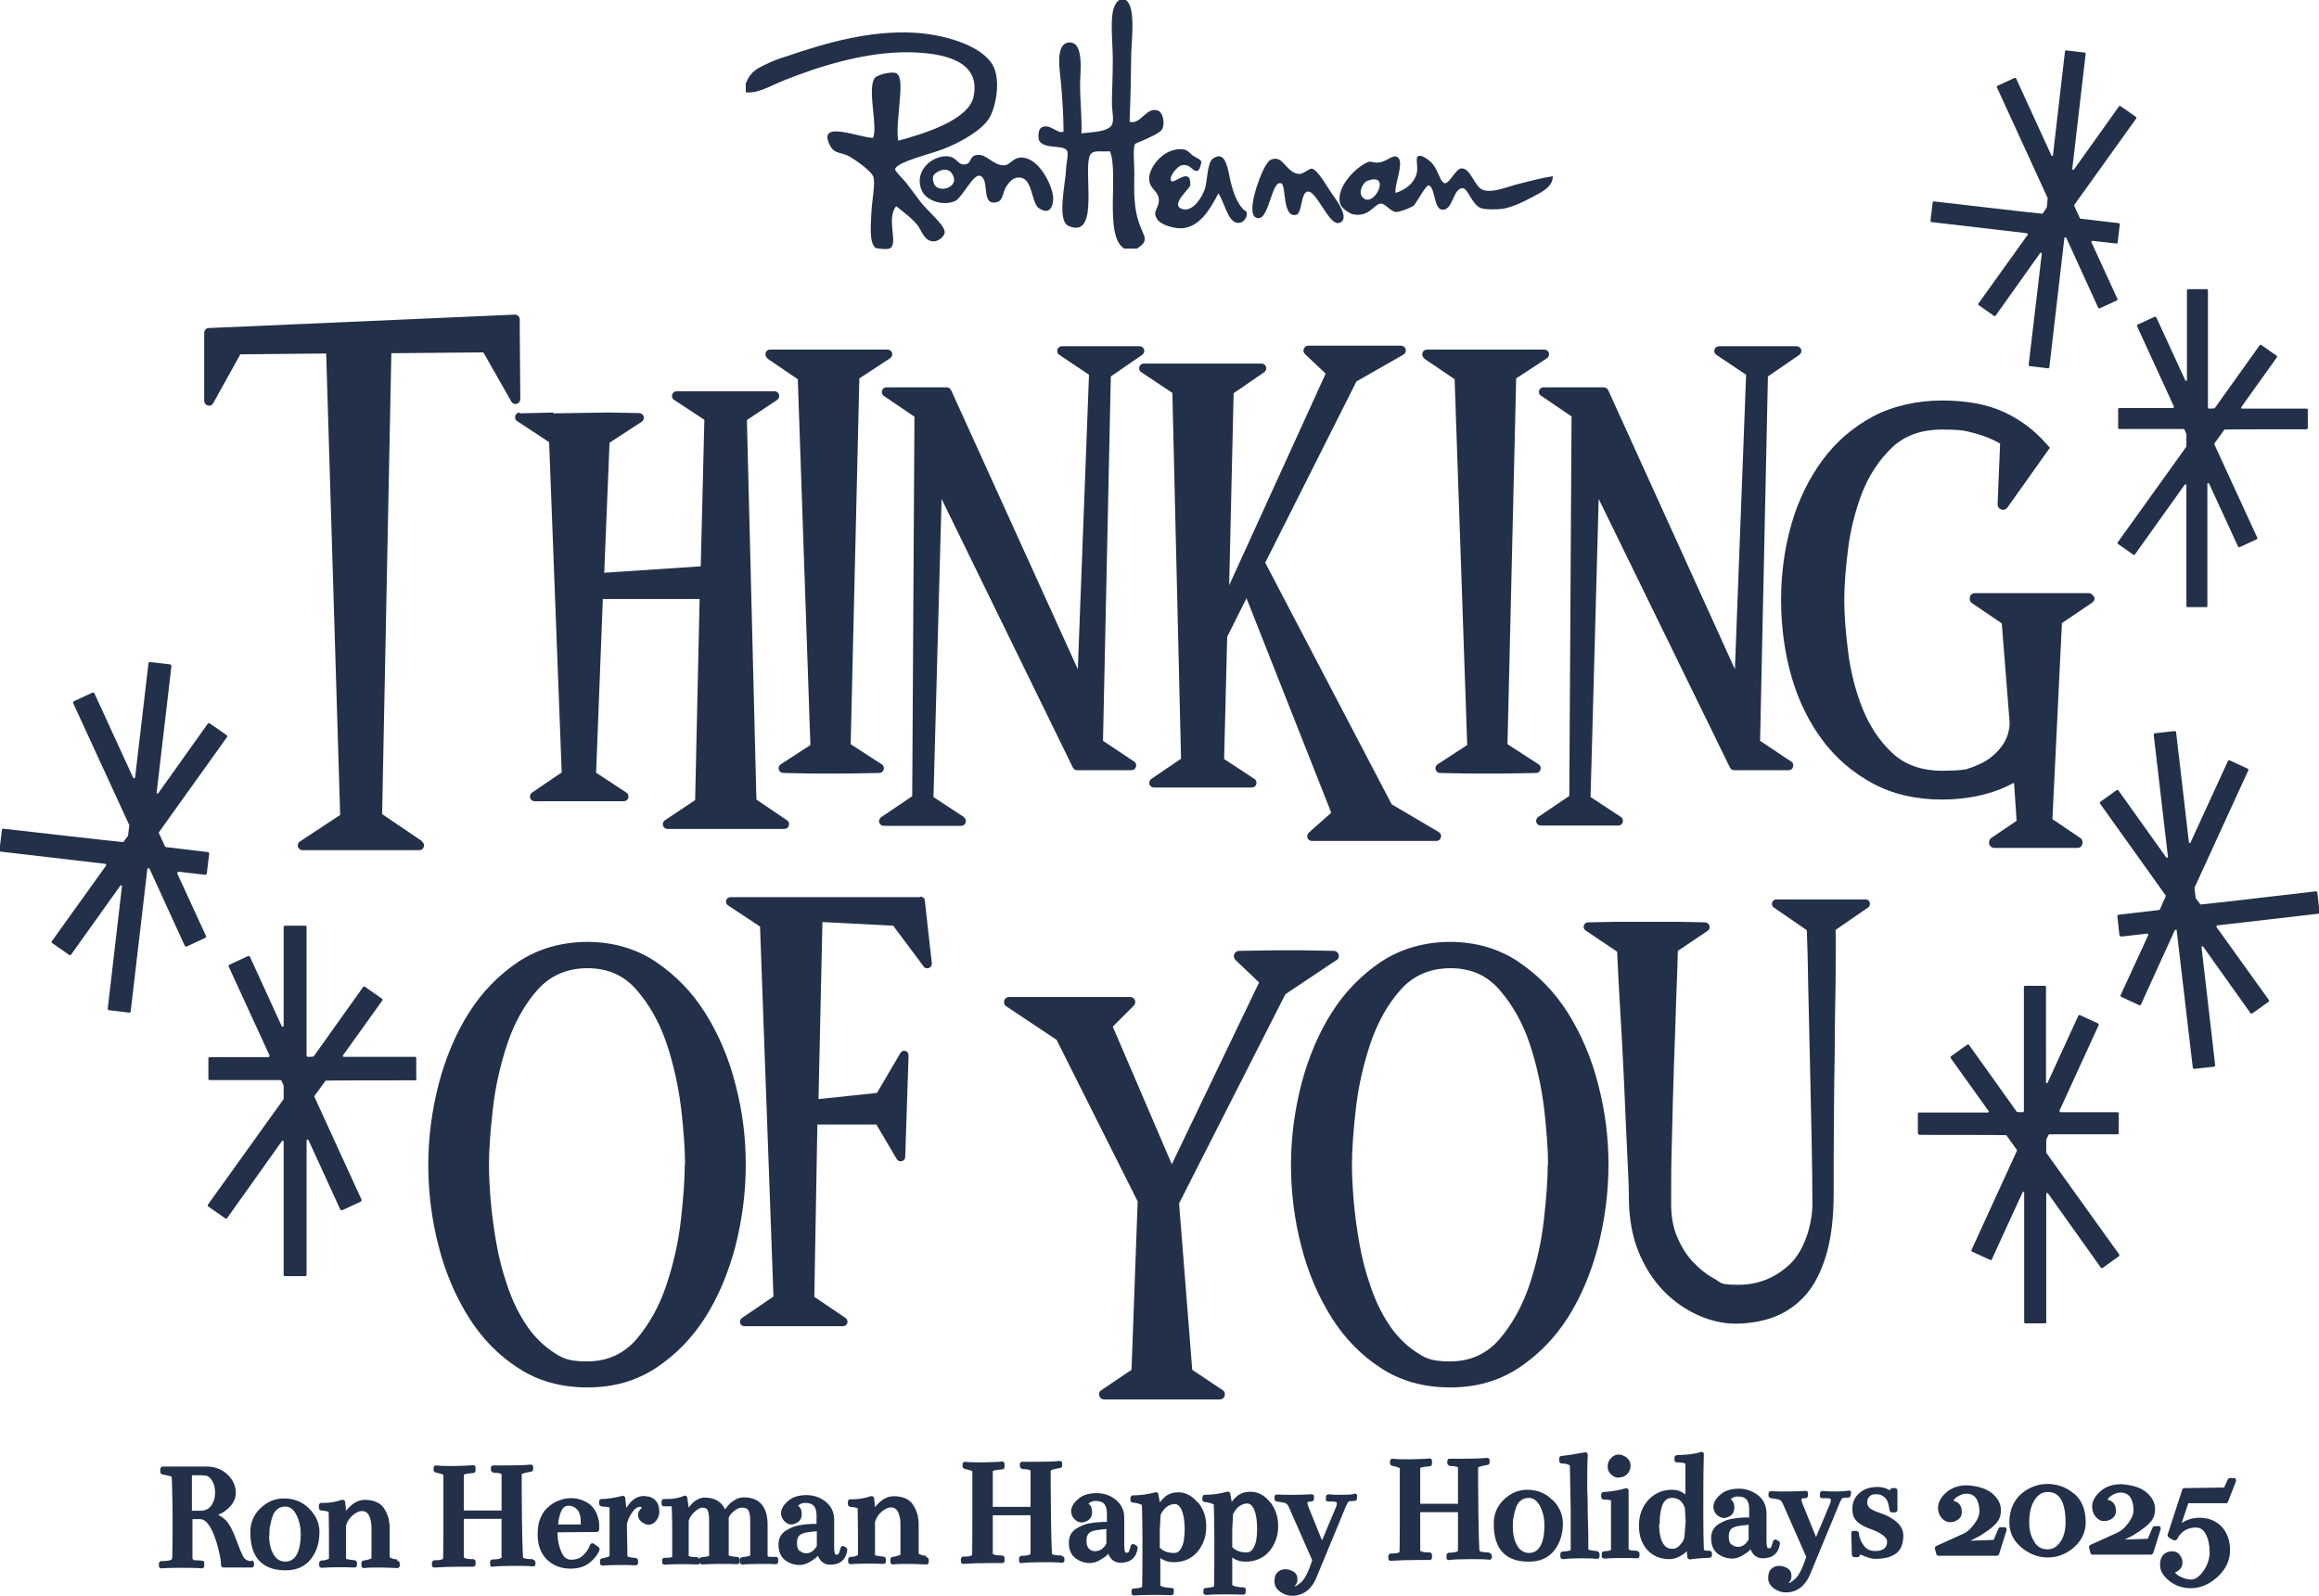 <?xml version="1.0" encoding="UTF-8"?>
<svg xmlns="http://www.w3.org/2000/svg" version="1.1" viewBox="0 0 829 570.6">
  <defs>
    <style>
      .cls-1 {
        fill-rule: evenodd;
      }

      .cls-1, .cls-2 {
        fill: #233049;
      }
    </style>
  </defs>
  <!-- Generator: Adobe Illustrator 28.7.1, SVG Export Plug-In . SVG Version: 1.2.0 Build 142)  -->
  <g>
    <g id="_レイヤー_1" data-name="レイヤー_1">
      <g>
        <g>
          <path class="cls-2" d="M89.8,558.2c-1.2,0-2.2-.5-2.8-1.5-.1-.2-.6-1-2.1-4.9-.5-1.3-.8-2.2-1.1-2.9-.3-.7-.7-1.6-1.3-2.8-.7-1.2-1.3-2.1-2-2.7-.6-.6-1.5-1.2-2.5-1.8,1.2-.4,2.3-1.1,3.3-2,2-1.7,3-3.7,3-5.8,0-1.9-.6-3.6-1.7-5.1-1.1-1.5-2.4-2.6-4-3.3-1.5-.7-3.1-1-4.6-1-.5,0-1.7,0-3.5,0-1.8,0-3.4,0-4.6,0-3,0-5.6,0-7.7,0-.2,0-.5,0-.6.3-.2.2-.3.4-.3.6v1c0,.4.3.8.7.9l2,.4c.9.2,1.3.4,1.4.5,0,.8.2,4,.3,13.7,0,5.6,0,10.3-.1,14.1,0,.6,0,1.2-.2,1.7,0,0-.4.6-3.7.6-.5,0-.9.4-.9.9v.9c0,.2.1.5.3.6.2.1.4.2.6.2s0,0,0,0c1.4-.1,3.5-.2,6.2-.2,3.4,0,6.1,0,8.2.2.2,0,.5,0,.6-.2.2-.2.3-.4.3-.6v-1.1c0-.9-.3-.9-3.3-1-.3,0-.5,0-.6-.2-.2-.2-.3-.3-.3-.5,0-.3,0-.7,0-1.2v-12.8c-.1,0,2.7,0,2.7,0,2.9,0,4.8,4.7,6,8.6,1,3.6,1.5,6.1,1.5,7.4v.4c0,.5.4.9.9.9h10c.2,0,.5,0,.6-.2.2-.2.3-.4.3-.6v-.8c0-.5-.4-.9-.8-.9ZM73.5,527.6c1,.2,1.8.9,2.4,2,.7,1.2,1,2.6,1,4.2,0,1.8-.5,3.3-1.4,4.6-.9,1.2-2.2,1.8-4,1.8,0,0-1,0-2.9,0v-12.7c.6,0,1.3,0,2.1,0,1.1,0,2.1,0,2.8.2Z"/>
          <path class="cls-2" d="M101.5,535.8h-.1c-3.1,0-5.9,1.2-8.3,3.5-2.4,2.3-3.7,5.3-3.6,8.8,0,4.4,1.1,7.8,3.2,10,2.1,2.2,5.2,3.4,9.2,3.4s.1,0,.2,0c4,0,7-1.4,9.1-4.1,2-2.6,3-5.8,3-9.6,0-3.2-1.3-6-3.7-8.4-2.4-2.4-5.4-3.6-8.9-3.6ZM96.3,548.9c0-1.2,0-2.4.3-3.5.2-1.1.5-2.3.9-3.4.4-1,.9-1.8,1.7-2.4.8-.6,1.7-.9,2.8-.9h0c1.6,0,2.8.9,3.8,2.7,1.1,2,1.7,4.4,1.7,7.1,0,3.3-.5,5.8-1.5,7.5-.9,1.6-2.2,2.3-3.9,2.4-1.8,0-3.2-.8-4.2-2.4-1.1-1.8-1.7-4.1-1.7-7Z"/>
          <path class="cls-2" d="M142,557.6h0c-.6,0-1.2-.1-2-.4-.4-.2-.6-.3-.7-.3v-11.1c0-.8-.2-1.6-.3-2.3-.1-.8-.4-1.6-.8-2.5-.4-.9-.9-1.7-1.5-2.4-.6-.7-1.5-1.3-2.6-1.7-1.1-.4-2.3-.6-3.7-.6-2.4,0-4.6,1.3-6.7,3.9l-.3-3.1c0-.3-.2-.5-.4-.7-.2-.1-.5-.2-.8-.1-2.2.7-4.3,1.1-6.2,1.1-.3,0-.7,0-1,0-.3,0-.5,0-.7.2-.2.2-.3.4-.3.7v.9c0,.5.4.8.8.9,1.3.1,2.2.3,2.7.5,0,2.1.1,4.8.1,8,0,3.6,0,6.5,0,8.7,0,0-.2.2-.6.3-.7.3-1.4.4-2,.4-.5,0-.9.4-.9.9v.9c0,.2.1.5.3.6.2.1.4.2.6.2s0,0,0,0c1.4-.1,3.3-.2,5.7-.2,2.5,0,4.5,0,5.9.1.2,0,.5,0,.7-.2.2-.2.3-.4.3-.6v-.9c0-.5-.4-.8-.8-.9-2.1-.2-2.8-.4-3.1-.5v-11.9c.4-1.4,1.2-2.7,2.4-3.7,1.2-1,2.3-1.5,3.2-1.5,1.1,0,1.9.4,2.5,1.4.6,1.1,1,2.6,1,4.5,0,8.3,0,10.5,0,11,0,0-.3.2-.7.3-.8.3-1.5.4-2.1.5-.5,0-.8.4-.8.9v.9c0,.2.1.5.3.7s.4.2.7.2c1.4-.2,3-.2,4.9-.2.9,0,3.2,0,6.9.2.2,0,.5,0,.6-.2.2-.2.3-.4.3-.6v-.9c0-.5-.4-.9-.9-.9Z"/>
          <path class="cls-2" d="M190.6,557.5h-.2c-3,0-3.4-.5-3.4-.5-.1-.7-.4-5.6-.5-24.8,0-3.5,0-4.7,0-5.1.1,0,.5-.3,1.4-.5l2-.4c.4,0,.7-.4.7-.9v-.8c0-.2-.1-.5-.3-.6-.2-.2-.4-.2-.7-.2-2,.2-4.9.3-8.6.3-1.8,0-3.4,0-4.6,0-.3,0-.5,0-.7.3-.2.2-.3.5-.2.7v.8c.2.4.5.7,1,.8,2.1,0,2.7.4,2.8.5v13c.1,0-13.5,0-13.5,0v-12.8c.1-.1.9-.4,3.4-.6.5,0,.8-.4.8-.9v-1.1c0-.2-.1-.5-.3-.6-.2-.2-.4-.2-.7-.2-1.5.2-3.7.2-6.5.3-2.7,0-4.9,0-6.5-.2-.3,0-.5,0-.7.2-.2.2-.3.4-.3.6v.8c0,.4.3.8.7.9l1.6.4c.8.2,1.1.4,1.2.5,0,.3,0,1.3,0,4.3,0,4.2,0,9.4,0,15.7,0,8.1-.1,9.7-.1,9.9,0,0-.2.6-2.9.6h-.2c-.2,0-.5,0-.6.3-.2.2-.3.4-.3.6v.9c0,.2.1.5.3.6.2.2.4.2.6.2s0,0,0,0c2.7-.2,6-.3,9.6-.3,1.6,0,3,0,4.2,0,.2,0,.5,0,.7-.3.2-.2.3-.4.2-.7v-.9c0-.5-.5-.8-.9-.8h0c-2.7,0-3.3-.5-3.3-.7v-13.7c0,0,13.5,0,13.5,0v13.7c0,.2-.2.3-.4.4-.4.2-1.2.4-2.8.4-.5,0-.8.4-.9.8v.9c0,.3,0,.5.2.7.2.2.4.3.7.2,1.8-.2,4.3-.3,7.5-.3,2.8,0,5.1,0,6.9.2.3,0,.5,0,.7-.3.2-.2.3-.5.2-.7v-.7c-.2-.4-.5-.7-1-.7Z"/>
          <path class="cls-2" d="M213.9,553.1l-1.6-1.1c-.2-.2-.5-.2-.8-.1-.3,0-.5.3-.6.6-.4,1.2-1.2,2.4-2.4,3.6-1.1,1.1-2.5,1.6-4.4,1.6-1.5,0-2.6-.9-3.4-2.7-.9-2-1.4-4.3-1.4-6.8v-.3s14-.1,14-.1c.5,0,.8-.4.9-.8,0-.6,0-1.1,0-1.5,0-.8,0-1.6-.3-2.4-.6-2.6-1.9-4.5-3.8-5.7-1.8-1.1-3.8-1.7-5.9-1.7h0c-1.4,0-2.7.2-4,.7-1.3.4-2.6,1.1-3.8,2.1-1.3,1-2.4,2.4-3.1,4.1-.8,1.7-1.1,3.8-1.1,6.1,0,3.9,1.2,7,3.5,9.1,2.2,2.1,5,3.1,8.3,3.1h.1c2.8,0,5.1-.8,6.8-2.2,1.7-1.4,2.8-2.9,3.4-4.4.1-.4,0-.8-.3-1ZM207.3,541.7c.2.6.3,1.5.3,2.5,0,.3,0,.6,0,.9h-8.1c.2-2,.6-3.7,1.2-4.9.8-1.6,1.8-1.8,2.4-1.8h0c1.1,0,2,.3,2.7.9.8.6,1.3,1.4,1.5,2.4Z"/>
          <path class="cls-2" d="M230.5,534.9h0c-2.1,0-3.8.8-5.2,2.4-.5.6-1,1.2-1.4,1.9l-.4-3.6c0-.3-.2-.5-.4-.6-.2-.1-.5-.2-.7-.1-2.8.7-5.3,1.1-7.3,1.1-.3,0-.5.1-.7.3-.2.2-.2.4-.2.7v.9c.2.4.5.7,1,.8,1.5,0,2.3.2,2.7.3v17.4c0,0-.2.2-.7.3-.8.3-1.5.5-1.9.5-.5,0-.8.4-.8.9v.9c0,.2.1.5.3.6.2.1.4.2.6.2s0,0,0,0c1.5-.1,3.4-.2,5.7-.2,2.4,0,4.4,0,6,.1.2,0,.5,0,.7-.2.2-.2.3-.4.3-.6v-.9c0-.5-.4-.8-.8-.9-2.5-.2-3-.6-3-.6l-.2-11.6.5-1.6c.4-1,1-2,1.8-3.1.8-.9,1.5-1.4,2.3-1.4.2,0,.5,0,.6.2,0,0,0,.1.1.2-.9.8-1.4,1.7-1.3,2.6,0,1,.5,1.8,1.3,2.4.8.6,1.6,1,2.4,1h0c1.1,0,2-.5,2.8-1.5.7-.9,1.1-2,1.1-3.1,0-1.8-.5-3.2-1.4-4.1-.9-1-2.2-1.5-3.8-1.5Z"/>
          <path class="cls-2" d="M277.4,556.7c-.2,0-.4,0-1.5,0-.6,0-1.1,0-1.4-.2-.1,0-.1,0-.1-.2v-11.3c-.1-8-4.6-9.5-8.3-9.6-1.3,0-2.5.3-3.5,1-1,.6-1.8,1.3-2.4,2-.3.4-.6.8-1,1.3-1.3-2.8-3.8-4.2-7.2-4.2-.7,0-1.4.1-2.1.4-.6.3-1.2.6-1.7,1-.5.4-.9.8-1.3,1.3-.3.3-.5.6-.7.9l-.5-3.5c0-.3-.2-.5-.4-.7-.2-.1-.5-.2-.8,0-1.7.7-3.7,1.1-5.8,1.1-.4,0-.8,0-1.2,0-.2,0-.5,0-.7.2-.2.2-.3.4-.3.7v.9c0,.2.1.5.3.6.2.2.4.3.7.2.5,0,1,0,1.4,0,.6,0,1,0,1.2,0,.1,1.6.2,3.9.2,6.7,0,2.8,0,6.6,0,11.4,0,0-.1.1-.6.2-.8.1-1.5.2-2,.1-.2,0-.5,0-.7.2-.2.2-.3.4-.3.6v.9c0,.2.1.5.3.6.2.1.4.2.6.2s0,0,0,0c1.3-.1,3-.2,5.1-.2,2.3,0,4.5,0,6.6.1.2,0,.5,0,.7-.2.1-.1.2-.3.2-.4,0,.2.1.3.3.4.2.2.4.2.7.2,1.6-.1,3.7-.2,6.3-.2,2.4,0,4.4,0,5.9.1.2,0,.5,0,.7-.2.2-.2.3-.4.3-.6v-.9c0-.5-.4-.9-.9-.9-.7,0-1.5-.1-2.3-.3-.3,0-.5-.2-.7-.2v-13.5c0,0,.4-.8.4-.8.4-.6,1-1.2,1.9-1.9.8-.6,1.6-.9,2.5-.9h0c1.6,0,2.1.7,2.2.9.3.5.7,1.6.7,3.9,0,9.2,0,11.7,0,12.3-.2.1-.9.4-2.9.6-.5,0-.8.4-.8.9v.9c0,.2.1.5.3.6s.4.3.7.2c1.9-.1,4.2-.2,6.7-.2,2.3,0,4,0,5,.1.3,0,.5,0,.7-.2.2-.2.3-.4.3-.7v-.9c0-.4-.3-.8-.7-.8ZM250,557.5c0-.4-.4-.6-.8-.7-2,0-2.7-.3-3-.4v-12.6c.4-1.3,1.1-2.4,2.2-3.3,1-.9,1.9-1.4,2.6-1.4h0c1.5,0,1.8.6,1.9.8.3.5.6,1.6.6,3.9v12.5c-.1.1-.8.4-2.7.5-.4,0-.7.3-.8.7Z"/>
          <path class="cls-2" d="M301.8,552.9c-.2-.1-.5-.2-.8,0-.3.1-.4.3-.5.6-.3,1.3-.6,1.9-.7,2.1-.1.2-.3.3-.8.3-.1,0-.2,0-.3,0-.2-.2-.5-.7-.5-2.7,0-.9,0-2.5,0-4.7,0-2.2,0-3.9,0-5.1,0-2.7-1.1-4.9-3.1-6.5-2-1.5-4.2-2.3-6.7-2.3-2.6,0-4.8.6-6.3,1.8-1.9,1.5-2.9,3.1-2.9,4.7,0,1,.4,1.9,1.1,2.7.7.8,1.6,1.3,2.5,1.3h0c.8,0,1.6-.3,2.4-.8.6-.4,1.4-1.2,1.4-2.9,0-1-.2-1.7-.6-2.3-.2-.3-.4-.5-.7-.7.1-.2.3-.3.5-.4.5-.4,1.2-.6,2.1-.6,1.3,0,2.3.3,3,1,.6.7,1,1.8,1,3.3,0,1.8,0,2.7,0,3.2-.2,0-.4,0-.6,0-.8,0-1.6,0-2.3.1-.7,0-1.6.1-2.6.3-1.1.1-2.1.4-2.9.7-.8.3-1.6.7-2.4,1.2-.9.5-1.6,1.3-2.1,2.1-.5.9-.7,1.9-.7,3,0,2.5.8,4.4,2.4,5.6,1.5,1.1,3.2,1.7,5.2,1.7h0c1.2,0,2.4-.4,3.6-1.1,1.1-.7,1.9-1.2,2.3-1.6.2-.2.4-.4.6-.6.2.6.5,1.1.9,1.6.8,1,2,1.6,3.5,1.6,3.5,0,5.6-1.8,6.1-5.2,0-.4-.1-.7-.4-.9l-.8-.5ZM285.8,554.6c-.6-.6-.9-1.5-.9-2.8,0-1,.2-1.8.5-2.3.3-.5.8-.9,1.4-1.1.7-.3,1.6-.5,2.6-.6.8-.1,1.7-.2,2.6-.3v5.3c-1,1.7-2.2,2.6-3.7,2.6-1.1,0-1.8-.3-2.4-.9Z"/>
          <path class="cls-2" d="M331.1,556.3h0c-.5,0-1.2-.1-2-.4-.4-.2-.6-.3-.7-.3v-11.1c0-.8-.2-1.6-.3-2.3-.1-.8-.4-1.6-.8-2.5-.4-.9-.9-1.7-1.5-2.4-.6-.7-1.5-1.3-2.6-1.7-1.1-.4-2.3-.6-3.7-.6-2.4,0-4.6,1.3-6.7,3.9l-.3-3.1c0-.3-.2-.5-.4-.7-.2-.1-.5-.2-.8-.1-2.2.7-4.3,1.1-6.2,1.1-.3,0-.7,0-1,0-.3,0-.5,0-.7.2-.2.2-.3.4-.3.7v.9c0,.5.4.8.8.9,1.4.1,2.2.3,2.7.5,0,2.1.1,4.8.1,8,0,3.6,0,6.5,0,8.7,0,0-.2.2-.6.3-.7.3-1.4.4-2,.4-.5,0-.9.4-.9.9v.9c0,.2.1.5.3.6.2.1.4.2.6.2s0,0,0,0c1.4-.1,3.3-.2,5.7-.2,2.5,0,4.5,0,5.9.1.2,0,.5,0,.7-.2.2-.2.3-.4.3-.6v-.9c0-.5-.4-.8-.8-.9-2.1-.2-2.8-.4-3.1-.5v-11.9c.4-1.4,1.2-2.7,2.4-3.7,1.2-1,2.3-1.5,3.2-1.5,1.1,0,1.9.4,2.5,1.4.6,1.1,1,2.6,1,4.5,0,8.3,0,10.5,0,11,0,0-.3.2-.7.3-.8.3-1.5.4-2.1.5-.5,0-.8.4-.8.9v.9c0,.2.1.5.3.7.2.2.4.2.7.2,1.4-.2,3-.2,4.9-.2.9,0,3.2,0,6.9.2.2,0,.5,0,.6-.2.2-.2.3-.4.3-.6v-.9c0-.5-.4-.9-.9-.9Z"/>
          <path class="cls-2" d="M379.7,556.2h-.2c-3,0-3.4-.5-3.4-.5-.1-.7-.4-5.6-.5-24.8,0-3.5,0-4.7,0-5.1.1,0,.5-.3,1.4-.5l2-.4c.4,0,.7-.4.7-.9v-.8c0-.2-.1-.5-.3-.6-.2-.2-.4-.2-.7-.2-2,.2-4.9.3-8.6.3-1.8,0-3.4,0-4.6,0-.3,0-.5,0-.7.3-.2.2-.3.5-.2.7v.8c.2.4.5.7,1,.8,2.1,0,2.7.4,2.8.5v13c.1,0-13.5,0-13.5,0v-12.8c.1-.1.9-.4,3.4-.6.5,0,.8-.4.8-.9v-1.1c0-.2-.1-.5-.3-.6-.2-.2-.4-.2-.7-.2-1.5.2-3.7.2-6.5.3-2.6,0-4.9,0-6.5-.2-.3,0-.5,0-.7.2-.2.2-.3.4-.3.6v.8c0,.4.3.8.7.9l1.6.4c.8.2,1.1.4,1.2.5,0,.3,0,1.3,0,4.3,0,4.2,0,9.4,0,15.7,0,8.1-.1,9.7-.1,9.9,0,0-.2.6-2.9.6h-.2c-.2,0-.5,0-.6.3-.2.2-.3.4-.3.6v.9c0,.2.1.5.3.6.2.2.4.2.6.2s0,0,0,0c2.8-.2,6-.3,9.6-.3,1.6,0,3,0,4.2,0,.2,0,.5,0,.7-.3.2-.2.3-.4.2-.7v-.9c0-.5-.5-.8-.9-.8h0c-2.7,0-3.3-.5-3.3-.7v-13.7c0,0,13.5,0,13.5,0v13.7c0,.2-.2.3-.4.4-.4.2-1.2.4-2.8.4-.5,0-.8.4-.9.8v.9c0,.3,0,.5.2.7.2.2.4.3.7.2,1.8-.2,4.3-.3,7.5-.3,2.8,0,5.1,0,6.9.2.3,0,.5,0,.7-.3.2-.2.3-.5.2-.7v-.7c-.2-.4-.6-.7-1-.7Z"/>
          <path class="cls-2" d="M406.7,553.6c0-.4-.1-.7-.4-.9l-.8-.5c-.2-.1-.5-.2-.8,0-.3.1-.4.3-.5.6-.3,1.3-.6,1.9-.7,2.1-.1.2-.3.3-.8.3-.1,0-.2,0-.3,0-.2-.2-.5-.7-.5-2.7,0-.9,0-2.5,0-4.7,0-2.2,0-3.9,0-5.1,0-2.7-1.1-4.9-3.1-6.5-1.9-1.5-4.2-2.3-6.7-2.3h0c-2.6,0-4.8.6-6.3,1.8-1.9,1.5-2.9,3.1-2.9,4.7,0,1,.4,1.9,1.1,2.7.7.8,1.5,1.2,2.6,1.3.8,0,1.6-.3,2.4-.8.6-.4,1.4-1.2,1.4-2.9,0-1.8-.6-2.6-1.3-3,.1-.2.3-.3.5-.4.5-.4,1.2-.6,2.1-.6,1.3,0,2.3.3,3,1,.6.7,1,1.8,1,3.3,0,1.8,0,2.7,0,3.2h-.6c-.8,0-1.6,0-2.3.1-.7,0-1.6.1-2.6.3-1.1.1-2.1.4-2.9.7-.8.3-1.6.7-2.4,1.2-.9.5-1.6,1.3-2.1,2.1-.5.9-.7,1.9-.7,3,0,2.5.8,4.4,2.4,5.6,1.5,1.1,3.2,1.7,5.2,1.7h0c1.2,0,2.4-.4,3.6-1.1,1.1-.7,1.9-1.2,2.3-1.6.2-.2.4-.4.6-.6.2.6.5,1.1.9,1.6.8,1,2,1.6,3.5,1.6,3.5,0,5.6-1.8,6.1-5.2ZM391.7,554.7c-1,0-1.8-.3-2.4-.9-.6-.6-.9-1.5-.9-2.8,0-1,.2-1.8.5-2.3.3-.5.8-.9,1.4-1.1.7-.3,1.6-.5,2.6-.6.8-.1,1.7-.2,2.6-.3v5.3c-1,1.7-2.2,2.6-3.7,2.6h0Z"/>
          <path class="cls-2" d="M428.2,537.3c-2-2.4-4.3-3.7-6.9-3.7h0c-1.9,0-3.4.5-4.7,1.5-.7.6-1.4,1.3-2,2.1l-.5-2.9c0-.2-.2-.5-.4-.6-.2-.1-.5-.2-.7-.1-2.6.7-5.3,1.1-8,1.1-.2,0-.5,0-.6.3s-.3.4-.3.6v.8c0,.5.4.8.8.9,1,0,2.1.3,3.3.8.1,2.9.2,6.8.2,11.7,0,7.3,0,13.3-.1,17.6,0,0-.4.5-3,.6-.5,0-.9.4-.8.9v.8c0,.2.1.5.3.6.2.1.4.2.6.2s0,0,0,0c1.4-.1,3.5-.2,6.3-.2,2.8,0,5.1,0,7,.1.4,0,.9-.3.9-.8v-.8c.1-.3,0-.5-.1-.7-.2-.2-.4-.3-.7-.3-.8,0-1.7-.1-2.7-.3-.8-.2-1.1-.4-1.3-.5v-9.9c1.3,1,3,1.5,4.7,1.5,3.8,0,6.7-1.4,8.8-4,2-2.6,3-5.6,2.9-9,0-3.2-1-6-2.9-8.4ZM414.9,541.6c1.3-2.5,2.9-3.7,5-3.8.4,0,1.5,0,2.5,2.1.7,1.6,1.1,3.9,1.1,6.8,0,2.8-.3,5.1-1.1,6.6-.7,1.4-1.5,2-2.7,2-2.2,0-3.8-.6-5.1-1.9v-6.2c0,0,.3-5.6.3-5.6Z"/>
          <path class="cls-2" d="M454,537.1c-2-2.5-4.3-3.7-7-3.7-1.9,0-3.4.5-4.7,1.5-.7.6-1.4,1.3-2,2.1l-.5-2.9c0-.2-.2-.5-.4-.6s-.5-.2-.7-.1c-2.6.7-5.3,1.1-8,1.1-.2,0-.5,0-.6.3s-.3.4-.3.6v.8c0,.5.4.8.8.9,1,0,2.1.3,3.3.8.1,2.9.2,6.8.2,11.7,0,7.3,0,13.3-.1,17.6,0,0-.4.5-3,.6-.5,0-.9.4-.8.9v.8c0,.2.1.5.3.6.2.1.4.2.6.2s0,0,0,0c1.4-.1,3.5-.2,6.3-.2,2.8,0,5.1,0,7,.1.4,0,.9-.3.9-.8v-.8c.1-.3,0-.5-.1-.7-.2-.2-.3-.3-.7-.3-.8,0-1.7-.1-2.7-.3-.8-.2-1.1-.4-1.3-.5v-9.9c1.3,1,2.9,1.5,4.7,1.5,3.8,0,6.7-1.4,8.8-4,2-2.6,3-5.6,2.9-9,0-3.2-1-6-2.9-8.4ZM440.8,541.4c1.3-2.5,2.9-3.7,5-3.8.4,0,1.5,0,2.5,2.1.7,1.6,1.1,3.9,1.1,6.8,0,2.8-.3,5.1-1.1,6.6-.7,1.4-1.5,2-2.7,2-2.1,0-3.8-.6-5.1-1.9v-6.2c0,0,.3-5.6.3-5.6Z"/>
          <path class="cls-2" d="M484.1,534.2c-.9.2-2.3.3-4.2.3-2,0-3.6,0-4.9-.2-.5,0-.9.3-1,.8v.8c-.1.3,0,.5.1.7.2.2.5.3.7.3.6,0,1.1,0,1.4,0,.3,0,.7,0,1.1.1.2,0,.4.1.5.2,0,0,.1.2.1.4,0,.2,0,.6-.3,1.3l-5,11.9-4.9-12.1c-.3-.8-.3-1.1-.3-1.2,0-.3,0-.4,0-.4,0,0,.4-.2,1.4-.2.4,0,.8-.3.9-.8v-.8c.1-.3,0-.5-.1-.7-.2-.2-.4-.3-.7-.3-1.6.1-3.8.2-6.6.2-2.2,0-4.2,0-5.7-.1-.2,0-.5,0-.7.2-.2.2-.3.4-.3.6v.8c0,.5.4.8.8.9,1.7.2,2.6.4,2.9.5.7.2,1.1.7,1.4,1.4l8.4,19.1c-1.3,4-2.6,6.6-3.9,7.8-1.6,1.4-2.1,1.5-2.1,1.5-.1,0-.2,0-.3,0,.8-.8,1.1-1.8,1-2.6,0-1.2-.5-2.1-1.5-2.7-.9-.5-1.8-.8-2.9-.8h0c-1,0-2,.4-2.7,1.1-.8.7-1.1,1.8-1.1,3.3,0,1.5.7,2.7,2.1,3.7,1.3.9,2.7,1.4,4.1,1.4,0,0,.1,0,.2,0,2.1,0,3.9-.7,5.5-2,1.4-1.2,2.5-2.9,3.3-5l9.8-23.7c.8-2.1,1.3-2.8,1.5-3,0,0,.4-.2,2.1-.2.4,0,.8-.3.9-.8v-.8c.1-.3,0-.6-.2-.8-.2-.2-.5-.3-.8-.2Z"/>
          <path class="cls-2" d="M532.5,555.1h-.2c-3,0-3.4-.5-3.4-.5-.1-.7-.4-5.6-.5-24.8,0-3.5,0-4.7,0-5.1.1,0,.5-.3,1.4-.5l2-.4c.4,0,.7-.4.7-.9v-.8c0-.2-.1-.5-.3-.6-.2-.2-.4-.2-.7-.2-2,.2-4.9.3-8.6.3-1.8,0-3.4,0-4.6,0-.3,0-.5,0-.7.3-.2.2-.3.5-.2.7v.8c.2.4.5.7,1,.8,2.1,0,2.7.4,2.8.5v13c.1,0-13.5,0-13.5,0v-12.8c.1-.1.9-.4,3.4-.6.5,0,.8-.4.8-.9v-1.1c0-.2-.1-.5-.3-.6-.2-.2-.4-.2-.7-.2-1.5.2-3.7.2-6.5.3-2.7,0-4.9,0-6.5-.2-.3,0-.5,0-.7.2-.2.2-.3.4-.3.6v.8c0,.4.3.8.7.9l1.6.4c.8.2,1.1.4,1.2.5,0,.3,0,1.3,0,4.3,0,4.2,0,9.4,0,15.7,0,8.1-.1,9.7-.1,9.9,0,0-.2.6-2.9.6h-.2c-.2,0-.5,0-.6.3-.2.2-.3.4-.3.6v.9c0,.2.1.5.3.6.2.2.4.2.6.2s0,0,0,0c2.7-.2,6-.3,9.6-.3,1.6,0,3.1,0,4.2,0,.3,0,.5,0,.7-.3.2-.2.3-.4.2-.7v-.9c0-.5-.6-.8-.9-.8-2.7,0-3.3-.5-3.3-.7v-13.7c0,0,13.5,0,13.5,0v13.7c0,.2-.2.3-.4.4-.4.2-1.2.4-2.8.4-.5,0-.8.4-.9.8v.9c0,.3,0,.5.2.7.2.2.4.3.7.2,1.8-.2,4.3-.3,7.5-.3,2.8,0,5.1,0,6.9.2.3,0,.5,0,.7-.3.2-.2.3-.5.2-.7v-.7c-.2-.4-.6-.7-1-.7Z"/>
          <path class="cls-2" d="M554.9,536.3c-2.4-2.4-5.4-3.6-8.9-3.6h-.1c-3.1,0-5.9,1.2-8.3,3.5-2.4,2.3-3.7,5.3-3.6,8.8,0,8.9,4.2,13.4,12.4,13.4s.1,0,.2,0c4,0,7-1.4,9.1-4.1,2-2.6,3-5.8,3-9.6,0-3.2-1.3-6-3.7-8.4ZM540.8,545.8c0-1.2,0-2.4.3-3.5.2-1.1.5-2.3.9-3.4.4-1,.9-1.8,1.7-2.4.8-.6,1.7-.9,2.8-.9h0c1.6,0,2.8.9,3.9,2.7,1.1,2,1.7,4.4,1.7,7.1,0,3.3-.5,5.8-1.5,7.5-.9,1.6-2.2,2.3-3.9,2.4-1.7,0-3.2-.8-4.2-2.4-1.1-1.8-1.7-4.1-1.7-7Z"/>
          <path class="cls-2" d="M570.8,554.6c-.6,0-1.3-.1-2.2-.3-.4,0-.7-.2-.8-.2,0-3.4,0-7.4-.2-12.1,0-4.8-.1-8.1-.2-9.9,0-4.4,0-8.4.2-11.9,0-.3-.1-.5-.3-.7s-.5-.2-.7-.2c-3.7.7-6.5,1.1-8.4,1.3-.5,0-.8.4-.8.9v.9c0,.5.4.9.9.9h0c1.2,0,2.2.2,2.9.7.1,4.3.2,9.7.3,16,0,6,0,10.8,0,14.3-.2.1-.8.4-2.9.5-.5,0-.8.4-.8.9v.9c0,.2.1.5.3.7.2.1.4.2.6.2s0,0,.1,0c1.6-.2,3.7-.3,6.3-.3,2.2,0,4.1,0,5.7.2.3,0,.5,0,.7-.2.2-.2.3-.4.3-.7v-.9c0-.5-.4-.8-.8-.9Z"/>
          <path class="cls-2" d="M578.7,528.3h0c1.2,0,2.2-.4,3-1.2.8-.8,1.2-1.9,1.2-3.1,0-1.1-.5-2-1.4-2.8-.9-.7-1.8-1.1-2.9-1.1s0,0,0,0c-1,0-1.9.4-2.7,1.3-.8.8-1.2,1.8-1.2,3,0,1.1.4,2.1,1.3,2.9.8.7,1.7,1.1,2.6,1.1Z"/>
          <path class="cls-2" d="M585.2,554.5c-2.2,0-2.8-.3-3-.5,0-7.7,0-14.8,0-21,0-.3-.1-.6-.4-.7-.2-.2-.5-.2-.8-.1-1.9.6-4.5,1.1-7.8,1.3-.5,0-.8.4-.8.9v.9c0,.2.1.5.3.6.2.2.4.2.6.3.8,0,1.7,0,2.6.3v17.7c0,.1-.6.4-2.5.5-.5,0-.8.4-.8.9v.9c0,.2.1.5.3.6.2.1.4.2.6.2s0,0,0,0c1.4-.1,3.3-.2,5.7-.2,2.5,0,4.5,0,5.9.1.2,0,.5,0,.7-.2.2-.2.3-.4.3-.6v-.9c0-.5-.4-.9-.9-.9Z"/>
          <path class="cls-2" d="M611.2,554.5c0,0-.3,0-.6,0-.4,0-.7,0-.9-.1-.2,0-.4-.1-.6-.2-.1-2.9-.2-7.2-.2-12.7,0-8.1,0-15.4.2-21.5,0-.3-.1-.6-.4-.7-.2-.2-.5-.2-.8-.1-1.9.7-4.7,1-8.4,1.1-.5,0-.8.4-.9.8v.9c0,.2,0,.5.2.6.2.2.4.3.6.3,2.3,0,2.9.3,3.1.5v11c-.4-.4-1-.7-1.7-1.1-.9-.4-2-.6-3.1-.6-3.4,0-6.3,1.3-8.5,3.7-2.2,2.4-3.3,5.5-3.3,9.2,0,3.5,1,6.4,3,8.6,2,2.2,4.7,3.3,7.8,3.3,1.4,0,2.9-.4,4.3-1.3.7-.4,1.4-.9,2-1.5l.2,2.1c0,.3.2.5.4.6.1.1.3.2.5.2s.1,0,.2,0c.6-.1,2.2-.4,6.9-.6.5,0,.8-.4.8-.9v-.7c0-.5-.4-.9-.9-.9ZM593.3,545c0-9.4,3.3-9.4,4.5-9.4h0c.8,0,1.5.2,2.1.5.6.3,1.1.7,1.4,1.2.4.5.6,1,.8,1.3l.2.6.3,4.7-.4,5.1s0,0,0,0c0,1-.4,2.1-1.4,3.2-.9,1.1-1.8,1.6-2.9,1.6-1.1,0-4.7,0-4.8-8.8Z"/>
          <path class="cls-2" d="M636.3,552c0-.4-.1-.7-.4-.9l-.8-.5c-.2-.1-.5-.2-.8,0-.3.1-.4.3-.5.6-.3,1.3-.6,1.9-.7,2.1-.1.2-.3.3-.8.3-.1,0-.2,0-.3,0-.2-.2-.5-.7-.5-2.7,0-.9,0-2.5,0-4.7,0-2.2,0-3.9,0-5.1,0-2.7-1.1-4.9-3.1-6.5-2-1.5-4.3-2.3-6.7-2.3-2.6,0-4.8.6-6.3,1.8-1.9,1.5-2.9,3.1-2.9,4.7,0,1,.4,1.9,1.1,2.7.7.8,1.6,1.2,2.6,1.3.8,0,1.6-.3,2.4-.8.6-.4,1.4-1.2,1.4-2.9,0-1-.2-1.7-.6-2.3-.2-.3-.4-.5-.7-.7.1-.2.3-.3.5-.4.5-.4,1.2-.6,2.1-.6,1.3,0,2.3.3,3,1,.6.7,1,1.8,1,3.3,0,1.8,0,2.7,0,3.2-.2,0-.4,0-.6,0-.8,0-1.6,0-2.3.1-.7,0-1.6.1-2.6.3-1.1.1-2.1.4-2.9.7-.8.3-1.6.7-2.4,1.2-.9.5-1.6,1.3-2.1,2.1-.5.9-.7,1.9-.7,3,0,2.5.8,4.4,2.4,5.6,1.5,1.1,3.2,1.7,5.2,1.7h0c1.2,0,2.4-.4,3.6-1.1,1.1-.7,1.9-1.2,2.3-1.6.2-.2.4-.4.6-.6.2.6.5,1.1.9,1.6.8,1,2,1.6,3.5,1.6,3.5,0,5.6-1.8,6.1-5.2ZM618.9,552.3c-.6-.6-.9-1.5-.9-2.8,0-1,.2-1.8.5-2.3.3-.5.8-.9,1.4-1.1.7-.3,1.6-.5,2.6-.6.8-.1,1.7-.2,2.6-.3v5.3c-1,1.7-2.2,2.6-3.7,2.6-1,0-1.8-.3-2.4-.9Z"/>
          <path class="cls-2" d="M661.8,534c0-.3,0-.6-.3-.8-.2-.2-.5-.3-.8-.2-.9.2-2.3.3-4.2.3-2,0-3.6,0-4.9-.2-.5,0-.9.3-1,.8v.8c-.1.3,0,.5.1.7.2.2.5.3.7.3.6,0,1.1,0,1.4,0,.3,0,.7,0,1.1.1.2,0,.4.1.5.2,0,0,.1.2.1.4,0,.2,0,.6-.3,1.3l-5,11.9-4.9-12.1c-.3-.8-.3-1.1-.3-1.2,0-.3,0-.4,0-.4,0,0,.4-.2,1.4-.2.4,0,.8-.3.9-.8v-.8c.1-.3,0-.5-.1-.7-.2-.2-.4-.3-.7-.3-1.6.1-3.8.2-6.6.2-2.2,0-4.2,0-5.7-.1-.2,0-.5,0-.7.2-.2.2-.3.4-.3.6v.8c0,.5.4.8.8.9,1.7.2,2.6.4,2.9.5.7.2,1.1.7,1.4,1.4l8.4,19.1c-1.3,4-2.6,6.6-3.9,7.8-1.6,1.4-2.1,1.5-2.1,1.5-.1,0-.2,0-.3,0,.8-.8,1.1-1.8,1-2.6,0-1.2-.5-2.1-1.5-2.7-.9-.5-1.8-.8-3-.8-1,0-2,.4-2.7,1.1-.8.7-1.1,1.8-1.1,3.3,0,1.5.7,2.7,2.1,3.7,1.3.9,2.7,1.4,4.1,1.4,0,0,.1,0,.2,0,2.1,0,3.9-.7,5.5-2,1.4-1.2,2.5-2.9,3.3-5l9.8-23.7c.8-2.1,1.3-2.8,1.5-3,0,0,.4-.2,2.1-.2.4,0,.8-.3.9-.8v-.8Z"/>
          <path class="cls-2" d="M673.5,541.5c-.4-.1-.9-.3-1.7-.6-.7-.2-1.3-.5-1.8-.7-.4-.2-.9-.4-1.3-.7-.4-.3-.7-.6-.9-1-.2-.4-.3-.8-.3-1.3,0-.9.3-1.6.8-2.1.5-.6,1.3-.8,2.2-.8.7,0,1.4,0,1.9.3.5.2.9.4,1.2.7.4.4.7.7.9,1.1.2.3.4.7.5,1.2.1.6.2,1,.3,1.3l.2,1.2c0,.4.5.7.9.7h1c.5,0,.9-.4.9-.9v-6.9c0-.2,0-.5-.2-.6s-.3-.3-.6-.3h-1c-.4,0-.8.3-.9.8-.3-.2-.8-.4-1.2-.6-1-.4-2.1-.6-3.2-.6-2.7,0-4.9.7-6.5,2.2-1.7,1.4-2.6,3.4-2.5,5.9,0,1.8.6,3.3,1.8,4.4,1.1,1,2.7,1.8,4.6,2.5,3.9,1.4,6,3,6,4.5,0,1.1-.3,1.9-1,2.5-.7.6-1.8.9-3.3.9-1.7,0-3-.6-4-1.9-1-1.3-1.7-2.9-1.8-4.5,0-.4-.4-.7-.8-.8h-.9c-.3-.1-.5,0-.7.1-.2.2-.3.4-.3.7l.2,7.7c0,.5.4.9.9.9h1.1c.4,0,.8-.3.9-.7v-.3c.8.3,1.6.7,2.6,1,1.1.4,2.1.6,2.9.6h0c3.4,0,5.8-.7,7.5-2,1.7-1.3,2.5-3.5,2.5-6.4,0-3-2.3-5.5-6.7-7.4Z"/>
          <path class="cls-2" d="M716.6,546.1h-1.4c-.4,0-.7.2-.8.5l-1.7,4c-1.4.1-4.2.2-8.3.3,1.5-.7,2.8-1.4,3.8-2,2.7-1.7,4.5-3.1,5.5-4.3,1.1-1.3,1.6-2.8,1.6-4.6,0-1.8-.7-3.5-2-4.9-1.2-1.4-2.8-2.4-4.6-3-1.8-.6-3.7-.9-5.6-1-3,0-5.5.9-7.4,2.6-1.9,1.7-2.9,3.6-2.9,5.4,0,1.5.5,2.8,1.3,3.7.9,1,1.9,1.5,2.9,1.5h0c1.1,0,2.1-.3,2.9-.9.7-.5,1.5-1.3,1.4-2.9,0-1.3-.4-2.3-1.2-3-.5-.4-1.1-.7-1.8-.9.3-.5.7-1,1.4-1.4,1.1-.7,2.1-1.1,3.3-1.1,1.4,0,2.5.5,3.3,1.5.8,1.1,1.3,2.7,1.3,4.7,0,1.5-.6,3-1.8,4.6-1.2,1.7-2.5,2.8-3.7,3.4l-9.9,4.5c-.4.2-.6.6-.5,1l.5,1.9c.1.4.5.6.8.6h20.9c.4-.1.7-.4.8-.8l2.6-8.3c0-.3,0-.6-.1-.8-.2-.2-.4-.3-.7-.4Z"/>
          <path class="cls-2" d="M741.4,534.1c-2.7-2.3-5.8-3.4-9.3-3.5-3.7,0-7,1.3-9.7,3.7-2.7,2.5-4.1,5.9-4.1,10.1,0,3.6,1.5,6.6,4.4,9,2.8,2.3,5.9,3.5,9.3,3.5h.1c3.5,0,6.7-1.3,9.4-3.7,2.8-2.5,4.1-5.5,4.1-9,0-4.4-1.4-7.8-4.2-10.2ZM727.4,551.5c-1.3-1.8-2-4.2-2-7.1,0-3.3.6-6,1.9-8,1.2-1.9,2.7-2.9,4.7-2.9h0c2.1,0,3.6.8,4.7,2.5,1.1,1.8,1.7,4.6,1.7,8.3,0,2.9-.6,5.3-1.9,7.1-1.2,1.7-2.7,2.6-4.6,2.6-1.9,0-3.4-.8-4.6-2.5Z"/>
          <path class="cls-2" d="M772.4,546.1c-.2-.2-.4-.4-.7-.4h-1.4c-.4,0-.7.2-.8.5l-1.7,4c-1.4.1-4.2.2-8.3.3,1.5-.7,2.8-1.3,3.8-2,2.7-1.7,4.5-3.1,5.5-4.3,1.1-1.3,1.6-2.8,1.6-4.6,0-1.8-.7-3.5-2-4.9-1.2-1.4-2.8-2.4-4.6-3-1.8-.6-3.8-.9-5.6-1-3,0-5.5.9-7.4,2.6-1.9,1.7-2.9,3.5-2.9,5.4,0,1.5.5,2.8,1.3,3.7.9,1,1.9,1.5,2.9,1.5h0c1.1,0,2.1-.3,2.9-.9.7-.5,1.5-1.3,1.4-2.9,0-1.3-.4-2.3-1.2-3-.5-.4-1.1-.7-1.8-.9.3-.5.7-1,1.4-1.4,1.1-.7,2.1-1.1,3.3-1.1,1.4,0,2.5.5,3.3,1.5.8,1.1,1.3,2.7,1.3,4.7,0,1.5-.6,3-1.8,4.6-1.2,1.7-2.5,2.8-3.7,3.4l-9.9,4.5c-.4.2-.6.6-.5,1l.5,1.9c.1.4.5.6.8.6h20.9c.4-.1.7-.4.8-.8l2.6-8.3c0-.3,0-.6-.1-.8Z"/>
          <path class="cls-2" d="M795.7,537.5c.4,0,.7-.2.8-.6l2.8-7.2c.1-.3,0-.6,0-.8-.2-.2-.4-.4-.7-.4h-1.4c-.3,0-.7.2-.8.5l-1.3,2.9-14.2.2c-.4,0-.7.2-.8.6l-5.2,16c-.1.4,0,.8.4,1l.7.5c.6.4,1.2.6,1.5.6.3,0,.6-.2.8-.5,1.4-2.7,3.6-4.1,6.7-4.1,1.5,0,2.6.7,3.5,2.3.9,1.7,1.4,3.9,1.4,6.4,0,2.4-.7,4.7-2.2,6.8-1.4,2-2.9,3.1-4.4,3.1-1.3,0-2.6-.4-4-1.1-.8-.4-1.4-.9-1.8-1.4.5-.2,1-.5,1.5-.9.8-.7,1.2-1.6,1.2-2.7,0-.9-.3-1.7-.9-2.6-.4-.6-1.3-1.4-2.8-1.4h0c-1.4,0-2.5.5-3.3,1.4-.7.9-1.1,2.1-1,3.7,0,2,1.2,3.8,3.4,5.6,2.1,1.6,4.7,2.5,7.5,2.5h.1c3.4,0,6.7-1.4,9.6-4.1,2.9-2.7,4.4-5.9,4.4-9.4,0-3.5-1-6.4-3-8.5-2-2.1-4.7-3.2-7.9-3.2-2.4,0-4.6.7-6.4,1.9l2.4-7.1h13.7Z"/>
        </g>
        <g>
          <path class="cls-2" d="M825,153.3v-6.9l-.3-.3h-23.2c-.3,0-.4-.3-.3-.5l12.8-17.9v-.4c0,0-5.7-4-5.7-4h-.4c0,0-16.2,22.7-16.2,22.7h-.3c0,.1-1.8.1-1.8.1l-.3-.3v-42.1l-.3-.3h-6.9l-.3.3v32.2c0,.3-.5.4-.6.1l-10.4-22.6-.4-.2-6.3,2.9-.2.4,13.3,29-.3.4h-19.4l-.3.3v6.9l.3.3h23.1l.3.2.7,1.6h0v4.5c0,0-24.6,34.3-24.6,34.3v.4c0,0,5.7,4,5.7,4h.4c0,0,17.9-25.1,17.9-25.1.2-.2.6-.1.6.2v43.3l.3.3h6.9l.3-.3v-43.8c0-.3.5-.4.6-.1l10.4,22.6.4.2,6.3-2.9.2-.4-15.4-33.5v-.3s3.6-5,3.6-5h.3c0-.1,29.1-.1,29.1-.1l.3-.3Z"/>
          <path class="cls-2" d="M757,86.9l.8-6.8-.3-.3-13.8-1.6-.2-.2-2-4.4v-.3s22.2-31,22.2-31v-.4c0,0-5.7-4-5.7-4h-.4c0,0-16.2,22.7-16.2,22.7-.2.3-.6.1-.6-.2l4.8-41.3-.3-.3-6.8-.8-.3.3-4.3,37.2c0,.3-.5.4-.6,0l-12.6-27.5-.4-.2-6.3,2.9-.2.4,18.2,39.7v.2s-.3,3.1-.3,3.1h0c0,.1-1.5,2.3-1.5,2.3h-.3c0,.1-38.7-4.4-38.7-4.4l-.3.3-.8,6.8.3.3,34.3,4,.2.5-17.7,24.7v.4c0,0,5.7,4,5.7,4h.4c0,0,16-22.5,16-22.5.2-.3.6-.1.6.2l-4.7,39.9.3.3,6.8.8.3-.3,5.4-46.5h.6c0,0,11.5,25.2,11.5,25.2l.4.2,6.3-2.9.2-.4-9.4-20.5.3-.4,8.9,1,.3-.3Z"/>
        </g>
        <g>
          <path class="cls-2" d="M685.6,405.4v-7.3s.3-.3.3-.3h24.7c.3,0,.4-.3.3-.5l-13.6-19v-.5c0,0,6-4.3,6-4.3h.5c0,0,17.2,24.1,17.2,24.1h.3c0,.1,1.9.1,1.9.1l.3-.3v-44.6s.3-.3.3-.3h7.3s.3.3.3.3v34.2c0,.4.5.5.6.1l11-24,.4-.2,6.7,3.1.2.4-14.1,30.8.3.5h20.6s.3.3.3.3v7.3s-.3.3-.3.3h-24.5s-.3.2-.3.2l-.8,1.7h0c0,.1,0,4.5,0,4.5v.2c0,0,26.1,36.4,26.1,36.4v.5c0,0-6,4.3-6,4.3h-.5c0,0-19-26.7-19-26.7-.2-.3-.6-.1-.6.2v46s-.3.3-.3.3h-7.3s-.3-.3-.3-.3v-46.4c0-.4-.5-.5-.6-.1l-11,24-.4.2-6.7-3.1-.2-.4,16.3-35.6v-.3s-3.8-5.3-3.8-5.3h-.3c0-.1-30.8-.1-30.8-.1l-.3-.3Z"/>
          <path class="cls-2" d="M757.7,334.8l-.8-7.3.3-.4,14.6-1.7.3-.2,2.1-4.7v-.3s-23.5-32.9-23.5-32.9v-.5c0,0,6-4.3,6-4.3h.5c0,0,17.2,24.1,17.2,24.1.2.3.6.1.6-.2l-5.1-43.8.3-.4,7.3-.8.4.3,4.6,39.5c0,.3.5.4.6,0l13.4-29.2.4-.2,6.7,3.1.2.4-19.3,42.1v.2s.4,3.3.4,3.3v.2c0,0,1.7,2.3,1.7,2.3h.3c0,.1,41.1-4.7,41.1-4.7l.4.3.8,7.3-.3.4-36.4,4.2-.2.5,18.8,26.2v.5c0,0-6,4.3-6,4.3h-.5c0,0-17-23.9-17-23.9-.2-.3-.6-.1-.6.2l4.9,42.3-.3.4-7.3.8-.4-.3-5.8-49.4h-.6c0,0-12.2,26.8-12.2,26.8l-.4.2-6.7-3.1-.2-.4,10-21.7-.3-.5-9.4,1.1-.4-.3Z"/>
        </g>
        <g>
          <path class="cls-2" d="M148.8,385.8v-7.6l-.3-.3h-25.6c-.3,0-.4-.3-.3-.5l14.1-19.7v-.5c0,0-6.3-4.4-6.3-4.4h-.5c0,0-17.8,25-17.8,25h-.3c0,.1-1.9.1-1.9.1l-.3-.3v-46.3l-.3-.3h-7.6l-.3.3v35.5c0,.4-.5.5-.7.1l-11.4-24.9-.5-.2-6.9,3.2-.2.5,14.7,32-.3.5h-21.3l-.3.3v7.6l.3.3h25.5l.3.2.8,1.7h0v4.9c0,0-27.1,37.8-27.1,37.8v.5c0,0,6.3,4.4,6.3,4.4h.5c0,0,19.7-27.7,19.7-27.7.2-.3.6-.1.6.2v47.8l.3.3h7.6l.3-.3v-48.2c0-.4.5-.5.7-.1l11.4,24.9.5.2,6.9-3.2.2-.5-16.9-36.9v-.3s4-5.5,4-5.5h.3c0-.1,32-.1,32-.1l.3-.3Z"/>
          <path class="cls-2" d="M73.9,312.6l.9-7.5-.3-.4-15.2-1.8-.3-.2-2.2-4.8v-.3s24.4-34.1,24.4-34.1v-.5c0,0-6.3-4.4-6.3-4.4h-.5c0,0-17.8,25-17.8,25-.2.3-.7.1-.6-.2l5.3-45.4-.3-.4-7.5-.9-.4.3-4.8,41c0,.3-.5.4-.7.1l-13.9-30.3-.5-.2-6.9,3.2-.2.5,20.1,43.7v.2s-.4,3.4-.4,3.4v.2c0,0-1.7,2.3-1.7,2.3h-.3c0,.1-42.7-4.8-42.7-4.8l-.4.3-.9,7.5.3.4,37.7,4.4.2.5-19.5,27.2v.5c0,0,6.3,4.4,6.3,4.4h.5c0,0,17.7-24.8,17.7-24.8.2-.3.7-.1.6.2l-5.1,43.9.3.4,7.5.9.4-.3,6-51.3h.7c0,0,12.7,27.8,12.7,27.8l.5.2,6.9-3.2.2-.5-10.4-22.6.4-.5,9.8,1.1.4-.3Z"/>
        </g>
        <g>
          <g>
            <path class="cls-1" d="M400.2,0c.7,0,1.5,0,2.2,0,3.7,2.2,2.1,14.4,2,19.1-.1,9.8-.3,17.5-.6,24.4,4,1.4,6.1-5.9,10.5-3.8,1,.5,2.4,3.7,1.2,6.4-.6,1.4-4.9,3.2-7.1,4.2,0,0-2.5,1-2.6,1.1-.9,1.6-.3,6.9-.3,10.1-.1,7.6-.2,12.5,1.6,18,1.7,5.2,4.1,6.4-.7,9.4-1.5,0-3,0-4.5,0-7.3-4.4-1.9-27-5.1-34.8-3.5.2-5.5-.4-6.7.8-3.7,3.5,3.8,31.1-8.1,25.9-4.3-1.9-1.1-15.2-.9-20.2.1-2.7,1-5.7.3-6.8-1.4-2.1-7.7-.4-9.8-3.3-.5-.6-.7-4.1.7-4.9,3.2-1.7,5.9,2.7,7.9,1.4,0-4.9-.4-11.5-.9-17.2-.3-3.9-2.4-14.3,2.9-14.6,5.7-.4,3.8,12,3.9,15.3,0,5,.7,11.7.5,17.2,3.3-.5,9.5-.4,10.9-3.1.9-1.8-.1-5,0-8.3,0-3.7.3-8.5.3-14.6,0-9-1.8-19.3,2.5-21.8Z"/>
            <path class="cls-1" d="M266.6,33.2c0-1.1,0-2.2,0-3.4,2-4.7,4.3-5.4,8.9-7.6,2-.9,4.5-1.7,6.4-2.3,12.9-4.4,28.9-9.1,44.9-8.2,9.9.5,24.2,4.3,28.2,11.8,2.9,5.4.9,15.1-1.4,18.8-2.6,4.2-9.9,8.5-16.4,11-4.7,1.8-16.9,4.7-17.2,7.2-.1.8,3,3.5,4.5,5.6,2,2.6,3.4,4.5,4.5,6,2.6,3.4,9.2,8.7,8.7,11.2-.3,1.3-2.2,3.1-4.1,3-3.4-.1-4.2-4.2-5.7-5.9-2.3-2.8-5.6-5-7.5-6.7-3.7,4.4.7,13-2.1,15-1.1.8-5.2,0-5.2,0-2.6-1.6-1.7-9.4-1.6-12.7.2-4.3,1.5-10.5.7-12.8-.7-2-5.8-5.6-8.3-7.1-3.2-1.9-5.5-.8-7.2-4.1-4.8-9.4,10.6-2.7,15.4-2.7,1.8-4.1-2.2-17.4.6-21.4.9-1.2,6.4-2.6,7.9-1.6,2.2,1.5,1,8.8.8,12.4-.2,2.9-.9,8.1-.3,11.6,8.6-2.3,25-7.2,26.9-15.6,3-13.6-12.1-15.7-22.2-16-16.2-.4-33.2,5.1-45.7,10.1-4.7,1.9-9.2,4.7-13.5,4.2Z"/>
            <path class="cls-1" d="M435.6,69.1c-3.3,6.3-6.8,11.8-12.7,12.5-2.8.3-7.6-1.1-9-2.9-2.5-3.3.9-4.3.3-7.9-.4-2.7-3.5-3.4-3.4-7.1.1-4.3,5.8-11.5,12.7-10.2,1,.2,2.1,1.5,3,2.2.4.3,2.8,1.3,3,2.2,0,0-.6,2.8-1.1,3-2.2,1.1-2.3-2.5-6-1.8-1.4.3-4.8,4.1-3.7,5.6.9,1.3,7.1-5.4,6.8,1.5,0,1.2-7.8,7.4-2.6,8.6,3.5.9,6.7-4,7.8-7.2.9-2.4.8-9.5,2.9-10.9,4.8-3.3,5.3,4.2,6.4,8.6,1,3.9,2.2,7,4.2,9.3.9,1.1,1.5.5,1.5,1.9,0,2.1-1.9,3-1.9,3-4.7,1.6-5.6-6.5-8.3-10.4Z"/>
            <path class="cls-1" d="M337.3,55.9c4.8-.5,4.7,3.1,7.5,2.9,2.8-.2,1.4-3,4.5-3.4,3.4-.5,5.7,3.9,9.8,3.7,1.7,0,2.8-2.3,5.2-2.7,6.2-.9,11.2,8.2,12.1,13.4.4,2.2-.3,8-5.2,4.5-2.4-1.8-2.1-10.3-6.4-10.8-2.5-.3-3.9,1.4-5.2,3.4-1,1.5-1,4.7-3,5.3-6.2,1.8-2.6-7.7-6.1-9.3-2.5-1.2-6.5,8-9.3,9.1-4.7,1.8-10.2-.6-11.6-3.7-2.9-6.2,2.3-11.8,7.8-12.4ZM333.9,65.7c1.4,3.7,9.9,1.3,6.3-3.8-.7-1.1-2.5-1.7-4.5-.7-2.2,1-2.7,2.2-1.8,4.5Z"/>
            <path class="cls-1" d="M555.1,63c0,4-4.1,5.7-7.4,7.5-3.1,1.7-7.6,3.8-10.8,4.2-1.8.2-5.8.3-7.5-.3-3.1-1.1-4.6-6.9-6.4-7.1-3.7-.3-3.5,8.6-7.8,7.6-2.7-.7-2.2-8.5-4.6-8.6-.9,0-4.5,6.6-5.2,7.2-1.4,1-5.3,2.4-6.4,2.3-2-.2-3.7-3-5.3-3-2.4,0-4.3,5.1-10.1,3.8-1-.2-4-2-4.5-3.7-1.9-6.4,6.9-14.2,10.4-15.1.5-.1,1.7.5,3.4.3,3-.3,5.1-3.1,6.7-1.9,2.6,1.8-1.3,10-.7,12.8,4.5-1.5,6.7-4.1,7.5-6.8.9-3.2-1.3-7.1,1.8-6.4,1.1.3,3.2,1.8,4.1,3,1.8,2.2,2.6,6.5,4.2,6.7,1.7.2,3.9-5.3,6-5.3,3.4,0,4.6,6.9,7.9,7.8,3.7,1,8.9-1.4,12.7-2.3,3.9-1,7.7-2,12-2.7ZM486.9,70.3c3.9,5.1,11.1-9.2,1.8-5.6-1.3.5-3.2,3.8-1.8,5.6Z"/>
            <path class="cls-1" d="M454.6,57c4.2-1.6,5.2,4.9,9.8,5.2,1.7,0,3.6-2,4.5-1.9,2.1.2,5.8,7,7.2,8.9,1.5,2.1,6.8,9.1,2.7,10.5-3.7,1.2-8.1-11.6-11.3-11.2-2.6.3-1.9,7.7-4.1,8.3-5,1.3-3.6-10.4-5.3-11.2-3.5-1.6-4.3,12.5-8.2,12.4-5.4,0,.6-15.5,2.1-18,.7-1.2,1.4-2.6,2.6-3Z"/>
          </g>
          <g>
            <path class="cls-2" d="M150.9,300.8l-14.3-9.7,3.3-164.8,32.9-.3,10,17.6c.4.7,1.2,1,1.9.8.8-.2,1.3-.9,1.3-1.7l-.2-24.8v-3.7c0-.5-.2-.9-.5-1.2s-.8-.5-1.3-.5l-109.4,4.8c-.9,0-1.6.8-1.6,1.7v24.3c0,.8.5,1.5,1.3,1.7.8.2,1.5-.1,1.9-.8l9.7-17.5,30.7-.3,5,165-14.4,9.5c-.6.4-.9,1.2-.7,1.9.2.7.9,1.2,1.6,1.2h41.8c.8,0,1.4-.5,1.6-1.2.2-.7,0-1.5-.7-1.9Z"/>
            <path class="cls-2" d="M185.8,147.5c-.8,0-1.4.5-1.6,1.2-.2.7,0,1.5.7,1.9l11.4,7.5,4.5,118.1-10.6,7.2c-.6.4-.9,1.2-.7,1.9.2.7.9,1.2,1.6,1.2h31.9c.8,0,1.4-.5,1.6-1.2.2-.7,0-1.5-.7-1.9l-10.8-7.1,2.4-62.1h34.6c0,0-1.6,71.9-1.6,71.9l-10.8,7.2c-.6.4-.9,1.2-.7,1.9.2.7.9,1.2,1.6,1.2h41.8c.8,0,1.4-.5,1.6-1.2.2-.7,0-1.5-.7-1.9l-10.9-7.4-3.4-135.7,10.8-7.2c.6-.4.9-1.2.7-1.9-.2-.7-.9-1.2-1.6-1.2h-35c-.8,0-1.4.5-1.6,1.2-.2.7,0,1.5.7,1.9l10.8,7.1-1.3,52.4-34.5,2.3,1.9-46.5,11.5-7.5c.6-.4.9-1.2.7-1.9-.2-.7-.9-1.2-1.6-1.2l-11.1-.2-19.6.3v-.3l-12,.3Z"/>
            <path class="cls-2" d="M274.3,128.2l10.9,7.4,4.5,130.8-10.6,6.9c-.6.4-.9,1.2-.7,1.9s.9,1.2,1.6,1.2l10.8.2h11.5s12-.2,12-.2c.8,0,1.4-.5,1.6-1.2.2-.7,0-1.5-.7-1.9l-11.1-7.2,3.1-130.8,11-7.2c.6-.4.9-1.2.7-1.9-.2-.7-.9-1.2-1.6-1.2h-42c-.8,0-1.4.5-1.6,1.2-.2.7,0,1.5.7,1.9Z"/>
            <path class="cls-2" d="M344.5,292.1l-10.8-7.1,2.9-106.6,46.9,96c.3.6.9,1,1.5,1h19.5c.8,0,1.4-.5,1.6-1.2.2-.7,0-1.5-.7-1.9l-11.1-7.4,2.8-130.3,11.2-7.7c.6-.4.9-1.2.7-1.9-.2-.7-.9-1.2-1.6-1.2h-27.8c-.8,0-1.4.5-1.6,1.2-.2.7,0,1.5.7,1.9l10.6,7.1-4,105.3-45.3-99.8c-.3-.6-.9-1-1.6-1h-21.5c-.8,0-1.4.5-1.6,1.2-.2.7,0,1.5.7,1.9l10.9,7.4-.8,135.7-11.1,7.5c-.6.4-.9,1.2-.7,1.9.2.7.9,1.2,1.6,1.2h27.7c.8,0,1.4-.5,1.6-1.2.2-.7,0-1.5-.7-1.9Z"/>
            <path class="cls-2" d="M407.3,131.2c-.2.7,0,1.5.7,1.9l11.1,7.4,3.1,130.8-10.6,7.2c-.6.4-.9,1.2-.7,1.9.2.7.9,1.2,1.6,1.2h35c.8,0,1.4-.5,1.6-1.2.2-.7,0-1.5-.7-1.9l-10.8-7.1,1.1-43.7,6.9-13.8,30.3,76.7-8,7.1c-.5.5-.7,1.2-.5,1.9.3.7.9,1.1,1.6,1.1h44.5c.8,0,1.4-.5,1.6-1.3.2-.8-.1-1.5-.8-1.9l-16.8-9.9-45.2-86.4,32.6-64.8,16.8-9.6c.7-.4,1-1.2.8-1.9-.2-.8-.9-1.3-1.7-1.3h-33.1c-.7,0-1.3.4-1.6,1.1-.3.6-.1,1.4.4,1.9l7.4,7-34.5,75.7,1.6-68.7,10.9-7.5c.6-.4.9-1.2.7-1.9-.2-.7-.9-1.2-1.6-1.2h-42.1c-.8,0-1.4.5-1.6,1.2Z"/>
            <path class="cls-2" d="M509.1,128.2l10.9,7.4,4.5,130.8-10.6,6.9c-.6.4-.9,1.2-.7,1.9.2.7.9,1.2,1.6,1.2l10.8.2h11.5s12-.2,12-.2c.8,0,1.4-.5,1.6-1.2.2-.7,0-1.5-.7-1.9l-11.1-7.2,3.1-130.8,11-7.2c.6-.4.9-1.2.7-1.9-.2-.7-.9-1.2-1.6-1.2h-42c-.8,0-1.4.5-1.6,1.2-.2.7,0,1.5.7,1.9Z"/>
            <path class="cls-2" d="M550.2,139.6c-.2.7,0,1.5.7,1.9l10.9,7.4-.8,135.7-11.1,7.5c-.6.4-.9,1.2-.7,1.9.2.7.9,1.2,1.6,1.2h27.7c.8,0,1.4-.5,1.6-1.2.2-.7,0-1.5-.7-1.9l-10.8-7.1,2.9-106.6,46.9,96c.3.6.9,1,1.5,1h19.5c.8,0,1.4-.5,1.6-1.2.2-.7,0-1.5-.7-1.9l-11.1-7.4,2.8-130.3,11.2-7.7c.6-.4.9-1.2.7-1.9-.2-.7-.9-1.2-1.6-1.2h-27.8c-.8,0-1.4.5-1.6,1.2-.2.7,0,1.5.7,1.9l10.6,7.1-4,105.3-45.3-99.8c-.3-.6-.9-1-1.6-1h-21.5c-.8,0-1.4.5-1.6,1.2Z"/>
            <path class="cls-2" d="M748.5,213.5c-.2-.8-1-1.4-1.8-1.4h-40.7c-.9,0-1.6.5-1.8,1.4s0,1.7.8,2.2l10.6,7.2,2.8,35.4c0,.5,0,1.5-.3,2.9-.2,1.3-.8,2.9-1.8,4.6-1.1,1.7-2.6,3.5-4.7,5.1-2,1.6-5,3-8.8,4.2-1.2.2-2.6.3-4.1.4-1.4,0-2.9.1-4.4.1-7.4,0-13.5-2.2-17.9-6.4-4.6-4.3-8.1-9.7-10.6-15.9-2.5-6.3-4.2-13-5.1-20-.9-7-1.4-13.3-1.4-18.7s.5-11.6,1.4-18.7c.9-7,2.7-13.8,5.1-20,2.5-6.2,6-11.5,10.6-15.9,4.5-4.3,10.5-6.4,17.9-6.4s8.4.5,11.9,1.4c3.3.9,6.2,2.1,8.8,3.6,0,0,0,0,0,.2l-.9,21.5c0,.9.5,1.6,1.3,1.9.8.3,1.7,0,2.2-.7l15.2-21.4-1-1.1c-4.4-5.1-9.6-9-15.5-11.7-5.9-2.7-13.3-4.1-22-4.1s-17.6,1.9-24.7,5.7c-7.1,3.8-13.2,9-18,15.5-4.8,6.5-8.6,14.1-11.1,22.7-2.5,8.6-3.8,17.8-3.8,27.4s1.3,19.1,3.8,27.7c2.5,8.6,6.3,16.2,11.1,22.6,4.8,6.4,10.9,11.6,18,15.4,7.1,3.8,15.4,5.7,24.7,5.7s18.4-2,25.4-5.9c0,0,.2,0,.3.1l.9,13.4-9,6.1c-.7.5-1,1.3-.8,2.2.2.8,1,1.4,1.8,1.4h29.7c.9,0,1.6-.5,1.8-1.4.2-.8,0-1.7-.8-2.2l-9.9-6.7h0c0-.1,3.4-70.1,3.4-70.1l10.8-7.3c.7-.5,1-1.3.8-2.2Z"/>
            <path class="cls-2" d="M262.9,387.7c-2.4-9.5-6.1-18-10.8-25.5-4.7-7.5-10.7-13.6-17.7-18.3-7-4.7-15.3-7.1-24.4-7.1s-17.6,2.4-24.7,7.1c-7,4.7-13,10.8-17.7,18.3-4.7,7.4-8.3,16-10.8,25.5-2.4,9.4-3.7,19.1-3.7,28.8s1.2,19.6,3.7,29.1c2.4,9.5,6.1,18,10.8,25.5,4.7,7.5,10.7,13.6,17.7,18.1,7,4.6,15.3,6.9,24.7,6.9s17.3-2.3,24.4-6.9c7-4.6,13-10.7,17.7-18.1,4.7-7.4,8.3-16,10.8-25.5,2.4-9.5,3.7-19.2,3.7-29.1s-1.2-19.3-3.7-28.8ZM244.8,416.3c0,5.3-.5,12.1-1.4,20-.9,8-2.7,15.8-5.2,23.3-2.5,7.4-6.1,13.9-10.7,19.3-4.5,5.2-10.4,7.9-17.6,7.9s-9.1-1.3-12.7-3.7c-3.6-2.5-6.8-5.8-9.3-9.7-2.6-3.9-4.8-8.5-6.5-13.6-1.8-5.1-3.1-10.3-4-15.5-.9-5.2-1.6-10.3-2-15.2-.4-4.8-.6-9.1-.6-12.7,0-5.3.5-12.1,1.4-20,.9-8,2.7-15.8,5.2-23.3,2.5-7.4,6.1-13.9,10.7-19.1,4.5-5.1,10.5-7.8,17.9-7.8s13.1,2.6,17.6,7.8c4.6,5.3,8.2,11.7,10.7,19.1,2.5,7.5,4.2,15.3,5.2,23.3.9,8,1.4,14.7,1.4,20Z"/>
            <path class="cls-2" d="M329,320.8h-67.9c-.7,0-1.3.5-1.5,1.1-.2.7,0,1.4.6,1.8l11.5,7.6,4.8,132.3-11.3,7.7c-.6.4-.8,1.1-.6,1.8.2.7.8,1.1,1.5,1.1h35.3c.7,0,1.3-.5,1.5-1.1s0-1.4-.6-1.8l-11.2-7.6,1.1-61.6h21.1c0,0,7.3,12.4,7.3,12.4.4.6,1.1.9,1.8.7.7-.2,1.2-.8,1.2-1.5l1.2-36.3c0-.7-.4-1.4-1.1-1.6-.7-.2-1.4,0-1.8.7l-8.4,14.3-20.9,2.2,1.4-63.3,25.3,1.3,10.9,14.6c.4.6,1.2.8,1.9.5.7-.3,1.1-.9,1-1.7l-2.5-22.4c0-.8-.8-1.4-1.6-1.4Z"/>
            <path class="cls-2" d="M477.8,343.3c.7-.4,1-1.2.7-2-.2-.8-.9-1.3-1.7-1.3l-10.8-.2h-9.9l-13.2.2c-.7,0-1.4.5-1.7,1.2s0,1.5.4,2l8.5,8.1-31.2,65-21.1-49.2,7.5-7.5c.5-.5.7-1.3.4-2-.3-.7-.9-1.1-1.7-1.1h-43.3c-.8,0-1.5.5-1.7,1.3-.2.8,0,1.6.7,2l18,12,29,57.8-2.2,60.2-10.8,7.3c-.7.4-1,1.3-.7,2,.2.8.9,1.3,1.7,1.3h41.4c.8,0,1.5-.5,1.7-1.3s0-1.6-.7-2l-10.9-7.3-4.7-59.5,38-74.8,18.1-12.1Z"/>
            <path class="cls-2" d="M560.5,362.2c-4.7-7.5-10.7-13.6-17.7-18.3-7-4.7-15.3-7.1-24.4-7.1s-17.6,2.4-24.7,7.1c-7,4.7-13,10.8-17.7,18.3-4.7,7.4-8.3,16-10.8,25.5-2.4,9.4-3.7,19.1-3.7,28.8s1.2,19.6,3.7,29.1c2.4,9.5,6.1,18,10.8,25.5,4.7,7.5,10.7,13.6,17.7,18.1,7,4.6,15.3,6.9,24.7,6.9s17.3-2.3,24.4-6.9c7-4.6,13-10.7,17.7-18.1,4.7-7.4,8.3-16,10.8-25.5,2.4-9.5,3.7-19.2,3.7-29.1s-1.2-19.3-3.7-28.8c-2.4-9.5-6.1-18-10.8-25.5ZM553.3,416.3c0,5.3-.5,12-1.4,20-.9,8-2.7,15.8-5.2,23.3-2.5,7.4-6.1,13.9-10.7,19.3-4.5,5.2-10.4,7.9-17.6,7.9s-9.1-1.3-12.7-3.7c-3.6-2.5-6.8-5.8-9.3-9.7-2.6-3.9-4.8-8.5-6.5-13.6-1.8-5.1-3.1-10.3-4-15.5-.9-5.2-1.6-10.3-2-15.2-.4-4.8-.6-9.1-.6-12.7,0-5.3.5-12.1,1.4-20,.9-8,2.7-15.8,5.2-23.3,2.5-7.4,6.1-13.9,10.7-19.1,4.5-5.1,10.5-7.8,17.9-7.8s13.1,2.6,17.6,7.8c4.6,5.3,8.2,11.7,10.7,19.1,2.5,7.5,4.2,15.3,5.2,23.3.9,8,1.4,14.7,1.4,20Z"/>
            <path class="cls-2" d="M666.9,321.6h-31.9c-.7,0-1.3.5-1.5,1.1-.2.7,0,1.4.6,1.8l11.8,8.1c.2,5.2.4,11.9.5,19.7.2,8.4.4,17.2.6,26.4l.6,27.7c.2,9.3.3,17.4.3,24.2s-2.7,16.3-7.9,21.3c-5.2,5-11.5,7.5-18.5,7.5s-6-.7-8.7-2.2c-2.8-1.5-5.4-3.6-7.8-6.2-2.4-2.6-4.2-5.7-5.6-9.1-1.4-3.4-2-7.3-2-11.4,0-7.1,0-15.1.3-23.8.2-8.5.4-17.1.7-25.6.3-8.4.6-16.2.8-23.6.3-7.2.5-13.1.6-17.5l10.7-7.2c.6-.4.8-1.1.6-1.8s-.8-1.1-1.5-1.2l-10.1-.2h-20.8l-11,.2c-.7,0-1.3.5-1.5,1.1-.2.7,0,1.4.6,1.8l11.3,7.6c.2,5.3.6,12.3,1.1,20.9.5,8.5,1,17.4,1.4,26.4.4,8.8.7,17.1,1.1,24.7.4,7.7.6,12.9.6,16,0,7.2,1.2,13.7,3.4,19.2,2.3,5.6,5.3,10.3,9,14.1,3.7,3.8,7.9,6.7,12.4,8.7,4.5,2,9,3,13.4,3s9.7-.8,14-2.5c4.3-1.7,8.1-4.4,11.2-8,3.1-3.6,5.5-8.5,7.2-14.3,1.7-5.8,2.6-13.1,2.6-21.6s0-16.9.1-25.8c0-9.1.2-18,.3-26.7,0-8.6.2-16.7.3-24.2,0-7.3.1-13.2,0-17.7l11.6-8h0c.6-.4.8-1.1.6-1.8-.2-.7-.8-1.1-1.5-1.1Z"/>
          </g>
        </g>
      </g>
    </g>
  </g>
</svg>